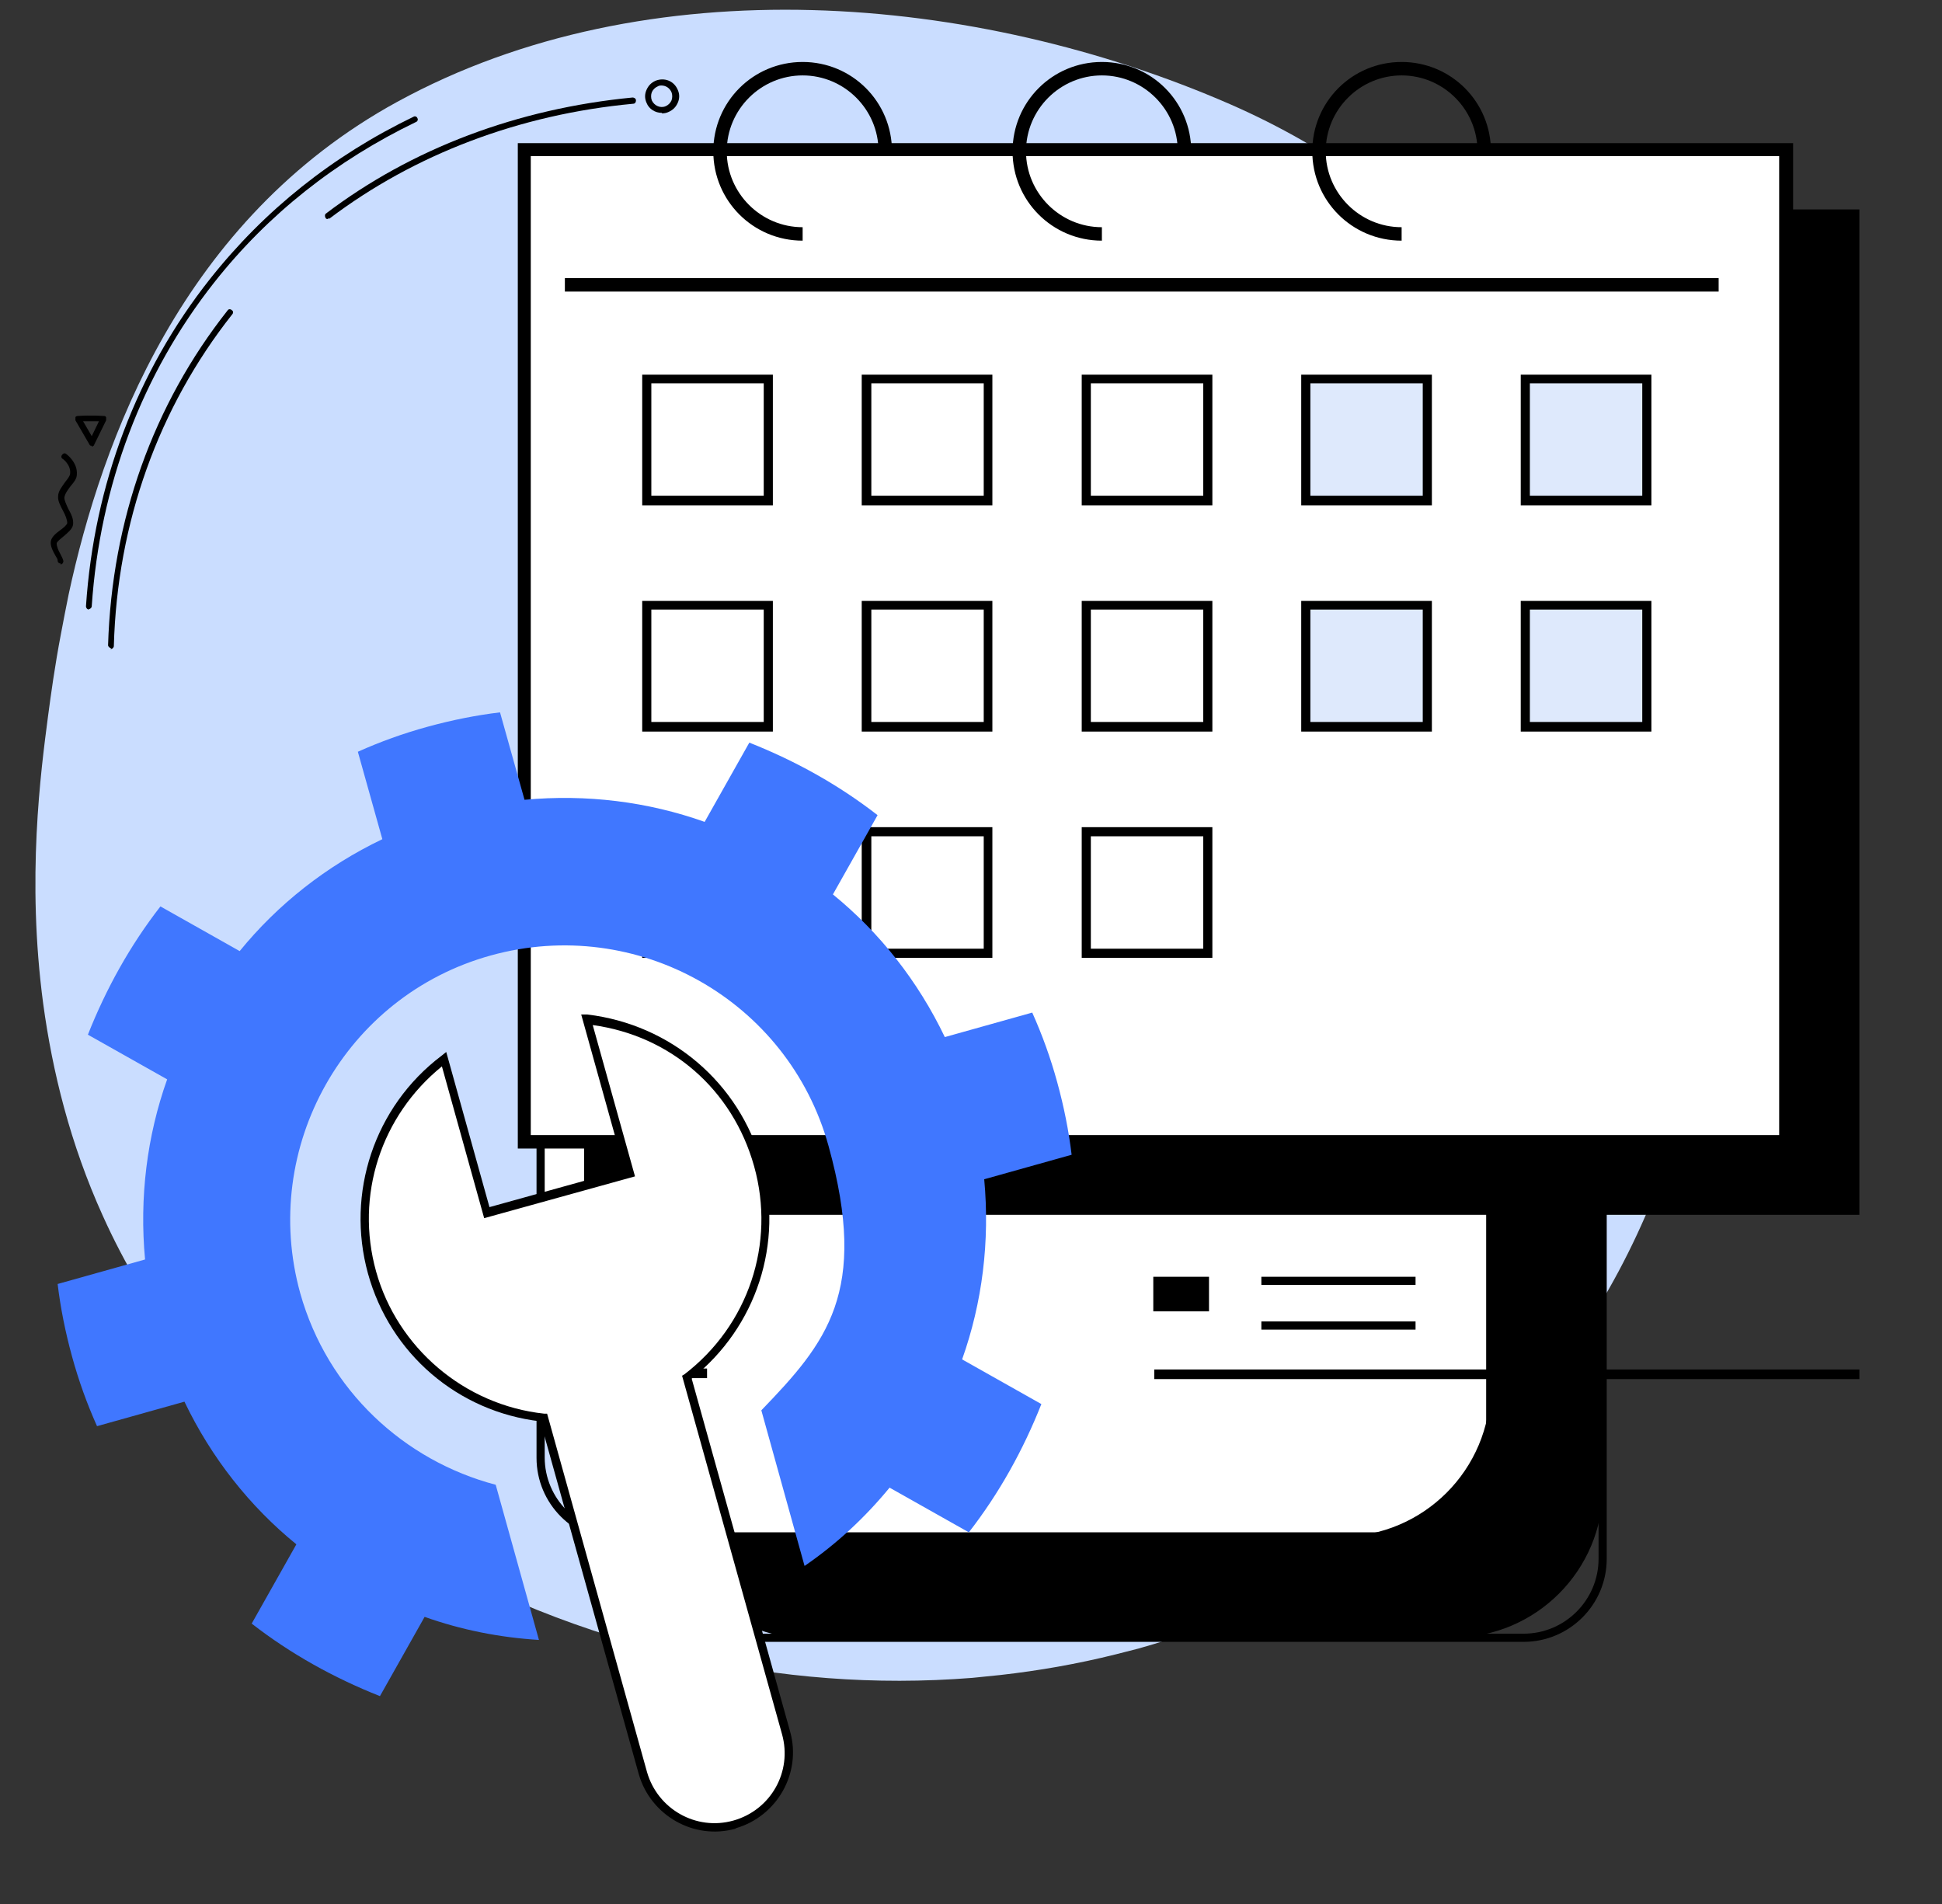 <?xml version="1.0" encoding="UTF-8"?>
<svg id="Layer_1" xmlns="http://www.w3.org/2000/svg" version="1.1" viewBox="0 0 404.3 396.4">
  <rect x="0" y="0" width="404.3" height="396.4" fill="#333333" stroke="none"/>
  <!-- Generator: Adobe Illustrator 30.0.0, SVG Export Plug-In . SVG Version: 2.1.1 Build 123)  -->
  <defs>
    <style>
      .st0 {
        fill: #fff;
      }

      .st1 {
        fill: #caddff;
      }

      .st2 {
        fill: #dee9fc;
      }

      .st3 {
        fill: none;
      }

      .st4 {
        fill: #4077ff;
      }
    </style>
  </defs>
  <g id="Remote_accountant">
    <path class="st1" d="M353.4,217.2v.2c-7.9,43.2-33.4,85.2-78.6,110.3-.2,0-.3.2-.5.3-4.5,2.5-9.3,4.8-14.2,7-7.6,3.3-15.3,6-23.1,8.2-1.6.4-3.1.8-4.7,1.2-8,2-16,3.4-24,4.3-2,.2-3.9.4-5.9.6-20.2,1.6-40.2,0-59.3-4.4-42.9-9.7-80.9-32.8-103.8-62.2-7.5-9.6-13.4-19.6-17.9-29.6-6.8-15-10.5-30.1-12.4-44.1h0c-3.5-26.1-.5-48.4,1-59.9.6-4.5,1.4-10.4,2.7-17.2.5-2.6,1-5.3,1.6-8.2,6.9-32,23.6-78,68.4-102.5,52.1-28.5,120.4-22.6,173.4.5,41.2,18,71.1,52.1,86.8,93.5,12.1,31.9,16.7,68.3,10.6,102h0Z"/>
    <g>
      <g>
        <path d="M68.3,45.6c-.2,0-.4,0-.5-.2-.2-.3-.2-.7,0-.9,17.9-13.6,40-21.9,63.9-24.2.3,0,.7.2.7.6s-.2.7-.6.7c-23.6,2.2-45.5,10.5-63.2,23.9,0,0-.2,0-.4,0Z"/>
        <path d="M23.1,134.9h0c-.3,0-.6-.3-.6-.6.8-26,9.4-50.1,24.9-69.7.2-.3.6-.3.9,0,.3.2.3.6,0,.9-15.3,19.4-23.9,43.3-24.6,69,0,.3-.3.6-.6.6h-.1Z"/>
        <path d="M18.5,126.9h0c-.3,0-.6-.3-.6-.7,1.7-25.4,10.6-48.9,25.8-68.1,11.4-14.4,25.6-25.7,42.4-33.8.3-.2.7,0,.8.3.2.3,0,.7-.3.8-16.6,8-30.8,19.2-42,33.4-15,19-23.8,42.3-25.5,67.4,0,.3-.3.6-.6.6h0Z"/>
        <path d="M137.8,23.5c-1.4,0-2.7-.8-3.2-2.1-.4-.9-.4-1.8,0-2.7s1-1.5,1.9-1.9c1.8-.7,3.8,0,4.6,1.9.4.9.4,1.8,0,2.7s-1,1.5-1.9,1.9c-.4.2-.9.3-1.3.3h-.1ZM137.8,17.8c-.3,0-.6,0-.9.2-.5.2-1,.7-1.2,1.2s-.2,1.2,0,1.7c.5,1.1,1.8,1.7,2.9,1.2.5-.2,1-.7,1.2-1.2s.2-1.2,0-1.7c-.4-.9-1.2-1.4-2.1-1.4h.1Z"/>
        <path d="M19.1,92.8c-.2,0-.4,0-.5-.3l-2.9-5c0-.2,0-.4,0-.6s.3-.3.5-.3c2.7-.2,5.4,0,5.4,0,.2,0,.4,0,.5.3,0,.2,0,.4,0,.6l-2.5,5.1c0,.2-.3.3-.5.4h0v-.2ZM17.3,87.7l1.8,3.1,1.5-3.1h-3.3Z"/>
        <path d="M12.6,117.3c-.3,0-.6-.2-.6-.6s-.3-.7-.5-1.1c-.5-.9-1.1-2-.9-3,.2-.9,1.1-1.6,1.9-2.2.7-.5,1.4-1.1,1.5-1.5,0-.7-.4-1.7-.9-2.6-.5-1-1.1-2-1-3,0-1.1.9-2.1,1.5-3,.5-.6,1-1.3,1-1.7.2-1.8-1.5-3.1-1.6-3.1-.3-.2-.3-.6,0-.9s.6-.3.9,0c0,0,2.3,1.7,2.1,4.2,0,.8-.6,1.6-1.3,2.4-.6.8-1.2,1.6-1.3,2.4,0,.6.4,1.4.8,2.3.6,1.1,1.2,2.2,1,3.4-.2.9-1.1,1.6-1.9,2.3-.6.5-1.4,1.1-1.5,1.5,0,.6.3,1.4.7,2.1.3.6.6,1.1.7,1.6,0,.3-.2.7-.6.7h0Z"/>
      </g>
      <g>
        <path d="M317.9,253.8h-.3c-.3-.2-.4-.6-.2-.9,11.7-20.6,18.5-43.6,19.5-66.6,0-.3.3-.6.7-.6s.6.3.6.7c-1,23.2-7.8,46.4-19.6,67.2-.1.2-.3.3-.5.3h-.2Z"/>
        <path d="M319,269.4h-.3c-.3-.2-.4-.6-.2-.9,13.3-21,21.5-44.8,23.7-68.8,0-.3.3-.6.7-.6s.6.3.6.7c-2.2,24.2-10.5,48.2-23.9,69.4-.1.2-.3.3-.5.3h-.1Z"/>
        <path d="M349.1,209c-1.4,0-2.7-.8-3.3-2.2-.4-.9-.3-1.8,0-2.7.4-.9,1.1-1.5,1.9-1.9,1.8-.7,3.9.2,4.6,2,.4.9.3,1.8,0,2.7-.4.9-1.1,1.5-1.9,1.9s-.9.3-1.3.3h0ZM349.1,203.2c-.3,0-.6,0-.8.2-.6.2-1,.7-1.2,1.2-.2.6-.2,1.2,0,1.7.5,1.2,1.8,1.7,2.9,1.3.6-.2,1-.7,1.2-1.2.2-.6.2-1.2,0-1.7-.4-.9-1.2-1.4-2.1-1.4h0Z"/>
        <path d="M343.1,222.9c-.2,0-.3,0-.5-.2s-.2-.4-.1-.7c1.3-3.4,1.8-8.4,1.8-8.4,0-.2.2-.4.4-.5h.6l7.2,5.9c.2.1.3.4.2.6,0,.2-.2.4-.4.5l-9.1,2.7h-.2.1ZM345.4,214.9c-.2,1.5-.6,4.1-1.4,6.4l6.7-2-5.4-4.4h0Z"/>
      </g>
    </g>
  </g>
  <rect class="st3" x="-322.3" y="-27.1" width="749.4" height="392.5"/>
  <g id="Grafik">
    <g>
      <rect x="135.9" y="197.8" width="197.8" height="143.1" rx="31.2" ry="31.2"/>
      <path d="M317.2,341.8h-164.8c-9.6,0-17.3-7.8-17.3-17.3v-110.2c0-9.6,7.8-17.3,17.3-17.3h164.8c9.6,0,17.3,7.8,17.3,17.3v110.2c0,9.6-7.8,17.3-17.3,17.3ZM152.4,198.7c-8.6,0-15.6,7-15.6,15.6v110.2c0,8.6,7,15.6,15.6,15.6h164.8c8.6,0,15.6-7,15.6-15.6v-110.2c0-8.6-7-15.6-15.6-15.6h-164.8Z"/>
    </g>
    <g id="Okno">
      <g>
        <rect class="st0" x="112.5" y="176.8" width="197.8" height="143.1" rx="31.2" ry="31.2"/>
        <path d="M293.8,320.8h-164.8c-9.6,0-17.3-7.8-17.3-17.3v-110.2c0-9.6,7.8-17.3,17.3-17.3h164.8c9.6,0,17.3,7.8,17.3,17.3v110.2c0,9.6-7.8,17.3-17.3,17.3ZM129,177.6c-8.6,0-15.6,7-15.6,15.6v110.2c0,8.6,7,15.6,15.6,15.6h164.8c8.6,0,15.6-7,15.6-15.6v-110.2c0-8.6-7-15.6-15.6-15.6h-164.8Z"/>
      </g>
      <rect x="117.2" y="200.4" width="189.3" height="1.7"/>
    </g>
    <g>
      <g>
        <g>
          <rect class="st2" x="241" y="233.3" width="9.9" height="5.5"/>
          <path class="st2" d="M251.7,239.6h-11.6v-7.2h11.6v7.2ZM241.9,237.9h8.2v-3.8h-8.2v3.8Z"/>
        </g>
        <g>
          <rect x="262.6" y="232.4" width="32.1" height="1.7"/>
          <rect x="262.6" y="241.7" width="32.1" height="1.7"/>
        </g>
      </g>
      <g>
        <g>
          <rect x="241" y="266.6" width="9.9" height="5.5"/>
          <path d="M251.7,273h-11.6v-7.2h11.6v7.2ZM241.9,271.3h8.2v-3.8h-8.2v3.8Z"/>
        </g>
        <g>
          <rect x="262.6" y="265.8" width="32.1" height="1.7"/>
          <rect x="262.6" y="275.1" width="32.1" height="1.7"/>
        </g>
      </g>
    </g>
  </g>
  <g>
    <g id="_x31_740">
      <rect x="107.8" y="284.9" width="39.4" height="2"/>
      <rect x="240.3" y="285.1" width="146.8" height="2"/>
      <rect x="173.1" y="323.5" width="83.1" height="2"/>
    </g>
    <g id="_x31_90">
      <g>
        <rect x="123" y="45" width="262.7" height="206.5"/>
        <path d="M387.1,252.9H121.6V43.6h265.5v209.3ZM124.4,250.1h259.9V46.4H124.4v203.7Z"/>
      </g>
      <g>
        <rect class="st0" x="109.2" y="31.2" width="262.7" height="206.5"/>
        <path d="M373.3,239.1H107.8V29.8h265.5v209.3ZM110.5,236.3h259.9V32.5H110.5v203.7Z"/>
      </g>
      <g>
        <path d="M167.1,50.1c-10.3,0-18.6-8.3-18.6-18.6s8.3-18.6,18.6-18.6,18.6,8.3,18.6,18.6h-2.8c0-8.7-7.1-15.8-15.8-15.8s-15.8,7.1-15.8,15.8,7.1,15.8,15.8,15.8v2.8Z"/>
        <path d="M229.4,50.1c-10.3,0-18.6-8.3-18.6-18.6s8.3-18.6,18.6-18.6,18.6,8.3,18.6,18.6h-2.8c0-8.7-7.1-15.8-15.8-15.8s-15.8,7.1-15.8,15.8,7.1,15.8,15.8,15.8v2.8Z"/>
        <path d="M291.8,50.1c-10.3,0-18.6-8.3-18.6-18.6s8.3-18.6,18.6-18.6,18.6,8.3,18.6,18.6h-2.8c0-8.7-7.1-15.8-15.8-15.8s-15.8,7.1-15.8,15.8,7.1,15.8,15.8,15.8v2.8Z"/>
      </g>
      <rect x="117.6" y="57.9" width="240.2" height="2.8"/>
      <g>
        <g>
          <path d="M160.9,105.2h-27.2v-27.2h27.2v27.2ZM135.6,103.2h23.4v-23.4h-23.4v23.4Z"/>
          <path d="M206.6,105.2h-27.2v-27.2h27.2v27.2ZM181.4,103.2h23.4v-23.4h-23.4v23.4Z"/>
          <path d="M252.4,105.2h-27.2v-27.2h27.2v27.2ZM227.1,103.2h23.4v-23.4h-23.4v23.4Z"/>
          <g>
            <rect class="st2" x="271.8" y="78.9" width="25.3" height="25.3"/>
            <path d="M298.1,105.2h-27.2v-27.2h27.2v27.2ZM272.8,103.2h23.4v-23.4h-23.4v23.4Z"/>
          </g>
          <g>
            <rect class="st2" x="317.5" y="78.9" width="25.3" height="25.3"/>
            <path d="M343.8,105.2h-27.2v-27.2h27.2v27.2ZM318.5,103.2h23.4v-23.4h-23.4v23.4Z"/>
          </g>
        </g>
        <g>
          <path d="M160.9,152.3h-27.2v-27.2h27.2v27.2ZM135.6,150.3h23.4v-23.4h-23.4v23.4Z"/>
          <path d="M206.6,152.3h-27.2v-27.2h27.2v27.2ZM181.4,150.3h23.4v-23.4h-23.4v23.4Z"/>
          <path d="M252.4,152.3h-27.2v-27.2h27.2v27.2ZM227.1,150.3h23.4v-23.4h-23.4v23.4Z"/>
          <g>
            <rect class="st2" x="271.8" y="126" width="25.3" height="25.3"/>
            <path d="M298.1,152.3h-27.2v-27.2h27.2v27.2ZM272.8,150.3h23.4v-23.4h-23.4v23.4Z"/>
          </g>
          <g>
            <rect class="st2" x="317.5" y="126" width="25.3" height="25.3"/>
            <path d="M343.8,152.3h-27.2v-27.2h27.2v27.2ZM318.5,150.3h23.4v-23.4h-23.4v23.4Z"/>
          </g>
        </g>
        <g>
          <path d="M160.9,199.4h-27.2v-27.2h27.2v27.2ZM135.6,197.5h23.4v-23.4h-23.4v23.4Z"/>
          <path d="M206.6,199.4h-27.2v-27.2h27.2v27.2ZM181.4,197.5h23.4v-23.4h-23.4v23.4Z"/>
          <path d="M252.4,199.4h-27.2v-27.2h27.2v27.2ZM227.1,197.5h23.4v-23.4h-23.4v23.4Z"/>
        </g>
      </g>
    </g>
  </g>
  <g id="Shesterenka">
    <g id="Shesterenka1" data-name="Shesterenka">
      <path class="st4" d="M214.9,210.8l-18.2,5.1c-5.6-11.7-13.6-21.8-23.3-29.7l9.3-16.5c-8.1-6.3-17.1-11.3-26.7-15.1l-9.3,16.5c-11.8-4.2-24.6-5.8-37.5-4.6l-5.1-18.2c-5,.6-10,1.6-15.1,3s-9.8,3.1-14.5,5.2l5.1,18.2c-11.7,5.6-21.8,13.6-29.7,23.3l-16.5-9.3c-6.3,8.1-11.3,17.1-15.1,26.7l16.5,9.3c-4.2,11.8-5.8,24.6-4.6,37.5l-18.2,5.1c.6,5,1.6,10,3,15.1s3.1,9.8,5.2,14.5l18.2-5.1c5.6,11.7,13.6,21.8,23.3,29.7l-9.3,16.5c8.1,6.3,17.1,11.3,26.7,15.1l9.3-16.5c7.6,2.7,15.6,4.3,23.8,4.8l-9-32.3c-19-5-35-19.6-40.7-39.9-8.4-30.3,9.3-61.9,39.7-70.3s61.9,9.3,70.3,39.7-.4,40.9-14,55l9,32.4c6.7-4.6,12.6-10.1,17.7-16.3l16.5,9.3c6.3-8.1,11.3-17.1,15.1-26.7l-16.5-9.3c4.2-11.8,5.8-24.6,4.6-37.5l18.2-5.1c-.6-5-1.6-10-3-15.1s-3.1-9.8-5.2-14.5Z"/>
    </g>
    <g id="Montajnyi_klyuch">
      <path class="st0" d="M157.7,242.6c-4.7-16.9-19.1-28.4-35.5-30.2l8.9,31.9-29.7,8.3-8.9-32c-13.2,10-19.7,27.4-15,44.4s19.3,28.5,35.8,30.2l20.6,74c2.3,8.2,10.8,13,19,10.7h0c8.2-2.3,13-10.8,10.7-19l-20.6-74.1c13.1-10,19.5-27.4,14.8-44.2Z"/>
      <path d="M153.1,380.7c-8.6,2.4-17.6-2.7-20.1-11.3l-20.5-73.5c-17.2-2-31.3-14.1-35.9-30.8s1.3-34.7,15.3-45.3l1-.8,9,32.3,28.1-7.8-9-32.3h1.3c17.4,2.1,31.6,14.2,36.3,31,4.6,16.6-1.1,34.1-14.6,44.8l20.5,73.5c2.4,8.6-2.7,17.6-11.3,20.1ZM92,222c-12.7,10.3-18.1,26.9-13.7,42.7s18.3,27.8,35,29.6h.6c0,0,20.8,74.6,20.8,74.6,2.2,7.7,10.2,12.3,18,10.1s12.3-10.2,10.1-18l-20.8-74.6.5-.3c13.3-10.2,19-27.2,14.5-43.3s-17.5-27.2-33.6-29.4l8.8,31.5-31.4,8.7-8.8-31.6Z"/>
    </g>
  </g>
</svg>